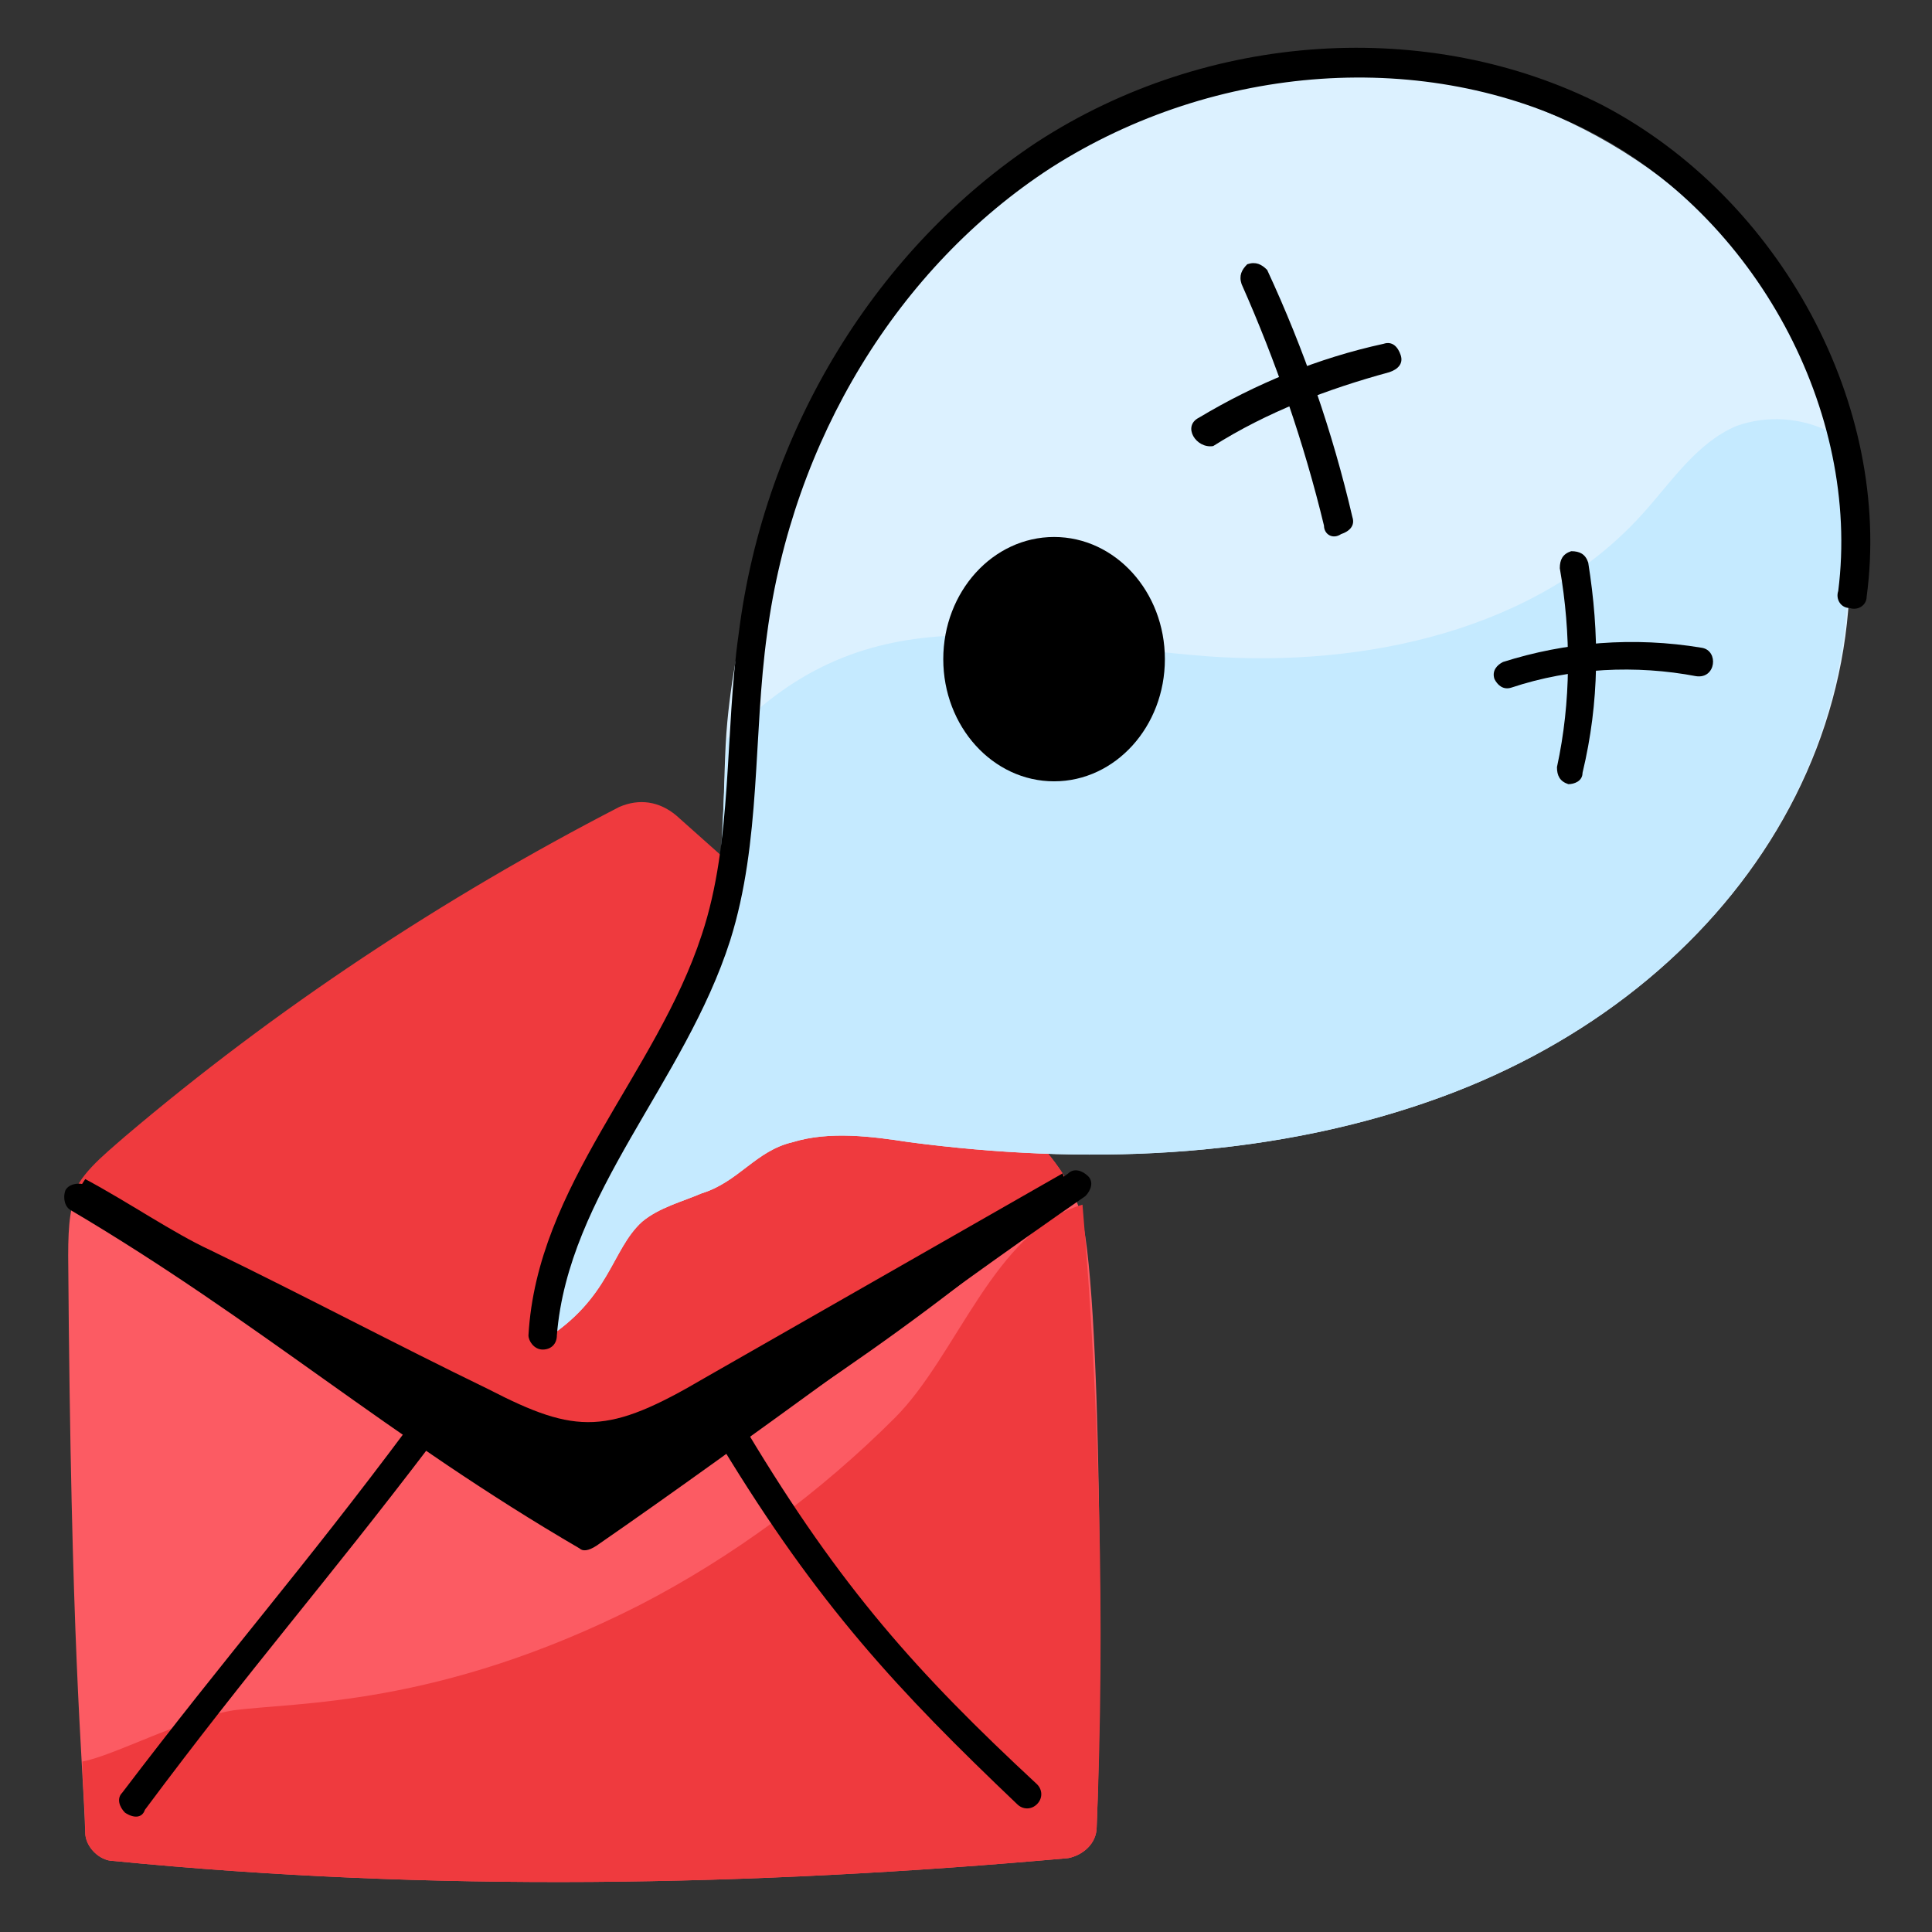 <svg id="Layer_1" enable-background="new 0 0 68 68" height="512" viewBox="0 0 68 68" width="512" xmlns="http://www.w3.org/2000/svg"><rect x="0" y="0" width="68" height="68" fill="#333333" stroke="none"/><g id="_x31_4"><g><g><g><g><g><path d="m38.6 64.3c0 .6-.5 1-1 1.1-11.2 1-22.4 1.2-33.6.1-.5 0-1-.5-1-1-.1-2.9-.5-6.3-.6-20.3 0-2.3.3-2.6 2-4.1 5.3-4.5 11.2-8.4 17.4-11.6.7-.3 1.5-.2 2 .3 11.8 10.4 13.5 11.5 14.2 13.8.8 2.3.8 17.1.6 21.7z" fill="#fc5b63"/></g></g></g><g><g><path d="m37.8 42c-.1.1.8-.5-16.8 11.5-5.6-3-11.1-6.3-14.7-8.7-1-.7-2.7-1.4-3.8-2.5.2-.9 1.1-1.6 1.9-2.3 5.3-4.5 11.2-8.4 17.4-11.6.7-.3 1.4-.2 2 .3 12.1 10.8 12.9 11.2 14 13.3z" fill="#ef3a3e"/></g></g><g><g><path d="m38.6 64.3c0 .6-.5 1-1 1.1-11.2 1-22.4 1.2-33.6.1-.5 0-1-.5-1-1 0-.8-.1-1.7-.1-2.5 1.1-.2 3.5-1.5 5.3-1.8 2.2-.3 7.2-.1 14.3-3.7 3.3-1.7 6.4-4 9-6.6 2.2-2.2 3.5-6.6 6.6-7.5.6 7 .8 14.8.5 21.9z" fill="#ef3a3e"/></g></g><g><g><path d="m20.4 54.5c-6.7-3.9-11.3-8-17.9-11.9-.2-.1-.3-.4-.2-.7.1-.2.4-.3.7-.2 6.6 3.9 11.1 7.9 17.7 11.7 5.5-3.8 11.5-8.3 16.9-12.1.2-.2.5-.1.7.1s.1.5-.1.7c-5.5 3.8-11.7 8.5-17.2 12.3-.3.2-.5.2-.6.1z"/></g></g><g><g><path d="m4.4 63.8c-.2-.2-.3-.5-.1-.7 3.8-5 6.3-7.8 10.1-12.9.2-.2.5-.3.7-.1s.3.5.1.7c-3.8 5-6.3 7.8-10.1 12.9-.1.3-.4.3-.7.1z"/></g></g><g><g><path d="m35.8 63.5c-4.2-4-7-7-10.4-12.6-.1-.2-.1-.5.2-.7s.5-.1.7.2c3.3 5.5 6 8.5 10.2 12.4.2.2.2.5 0 .7s-.5.2-.7 0z"/></g></g></g><g><g><path d="m50.2 38.8c-5.8 2-12.1 2.2-18.2 1.4-1.3-.2-2.8-.4-4.1 0-1.3.3-1.9 1.4-3.2 1.8-.7.3-1.5.5-2.1 1-1.1 1-1.1 2.7-3.5 4.2.2-.1.4-3.2.6-3.7 1.3-3.2 4-6.4 5.2-10.4.7-2.6.5-5.6.7-7.7.7-7.4 4.8-15.5 11-19.8 10.2-7 25.1-1.8 27.9 9.7 2.7 10.4-3.8 19.9-14.3 23.5z" fill="#dcf1ff"/></g></g><g><g><path d="m50.2 38.8c-5.8 2-12.1 2.2-18.2 1.4-1.3-.2-2.8-.4-4.1 0-1.3.3-1.9 1.4-3.2 1.8-.7.3-1.5.5-2.1 1-1.1 1-1.1 2.7-3.5 4.2.2-.1.4-3.2.6-3.7 1.3-3.2 4-6.4 5.2-10.4.6-2.3.5-4.7.7-7.1 5-5.3 10.4-3.4 16.9-2.9 5.5.4 11.6-.9 15.3-5 1-1.1 1.9-2.5 3.3-3.1 1.1-.4 2.3-.3 3.3.2 2.8 10.5-3.7 20-14.2 23.6z" fill="#c5eaff"/></g></g><g><g><ellipse cx="37.1" cy="23.2" rx="3.9" ry="4.3"/></g></g><g><g><path d="m46.6 18.5c-.7-2.9-1.7-5.8-2.9-8.5-.1-.3 0-.5.2-.7.3-.1.5 0 .7.2 1.3 2.8 2.3 5.7 3 8.7.1.3-.1.5-.4.6-.3.2-.6 0-.6-.3z"/></g></g><g><g><path d="m42.2 14.7c2-1.2 4.2-2.1 6.5-2.6.3-.1.5.1.6.4s-.1.5-.4.6c-2.2.6-4.3 1.4-6.2 2.6-.6.1-1.1-.7-.5-1z"/></g></g><g><g><path d="m55.2 27.6c-.3-.1-.4-.3-.4-.6.5-2.3.5-4.7.1-7 0-.3.1-.5.4-.6.3 0 .5.1.6.4.4 2.5.4 4.9-.2 7.4 0 .3-.3.4-.5.4z"/></g></g><g><g><path d="m52.6 23.9c-.1-.3.1-.5.3-.6 2.2-.7 4.6-.9 7-.5.6.1.5 1.1-.2 1-2.1-.4-4.4-.3-6.5.4-.3.1-.5-.1-.6-.3z"/></g></g><g><g><path d="m19.1 47.5c-.3 0-.5-.3-.5-.5.3-5.3 4.5-9.2 6.1-14.1 1.1-3.3.8-7.1 1.3-10.6.9-7.2 4.9-13.6 10.5-17.3 6-3.9 13.8-4.4 19.9-1.3 6.3 3.3 10.2 10.6 9.3 17.3 0 .3-.3.5-.6.4-.3 0-.5-.3-.4-.6.8-6.3-2.9-13.2-8.8-16.2-5.7-2.9-13.1-2.4-18.9 1.3-5.4 3.5-9.1 9.6-10 16.4-.5 3.6-.2 7.3-1.3 10.8-1.6 5-5.7 8.9-6.1 13.9 0 .3-.2.5-.5.5z"/></g></g></g><g><g><path d="m37.7 42c-5.5 4.8-10.4 7.9-17.2 12.1-5.6-3.7-12.8-8.2-18-11.8.2-.3.3-.5.5-.8 1.5.8 3.1 1.9 4.4 2.5 3.3 1.6 6.5 3.3 9.8 4.9 3.1 1.6 4.2 1.6 7.6-.4 4.2-2.4 8.4-4.8 12.6-7.2.1.3.2.5.3.7z"/></g></g></g></svg>